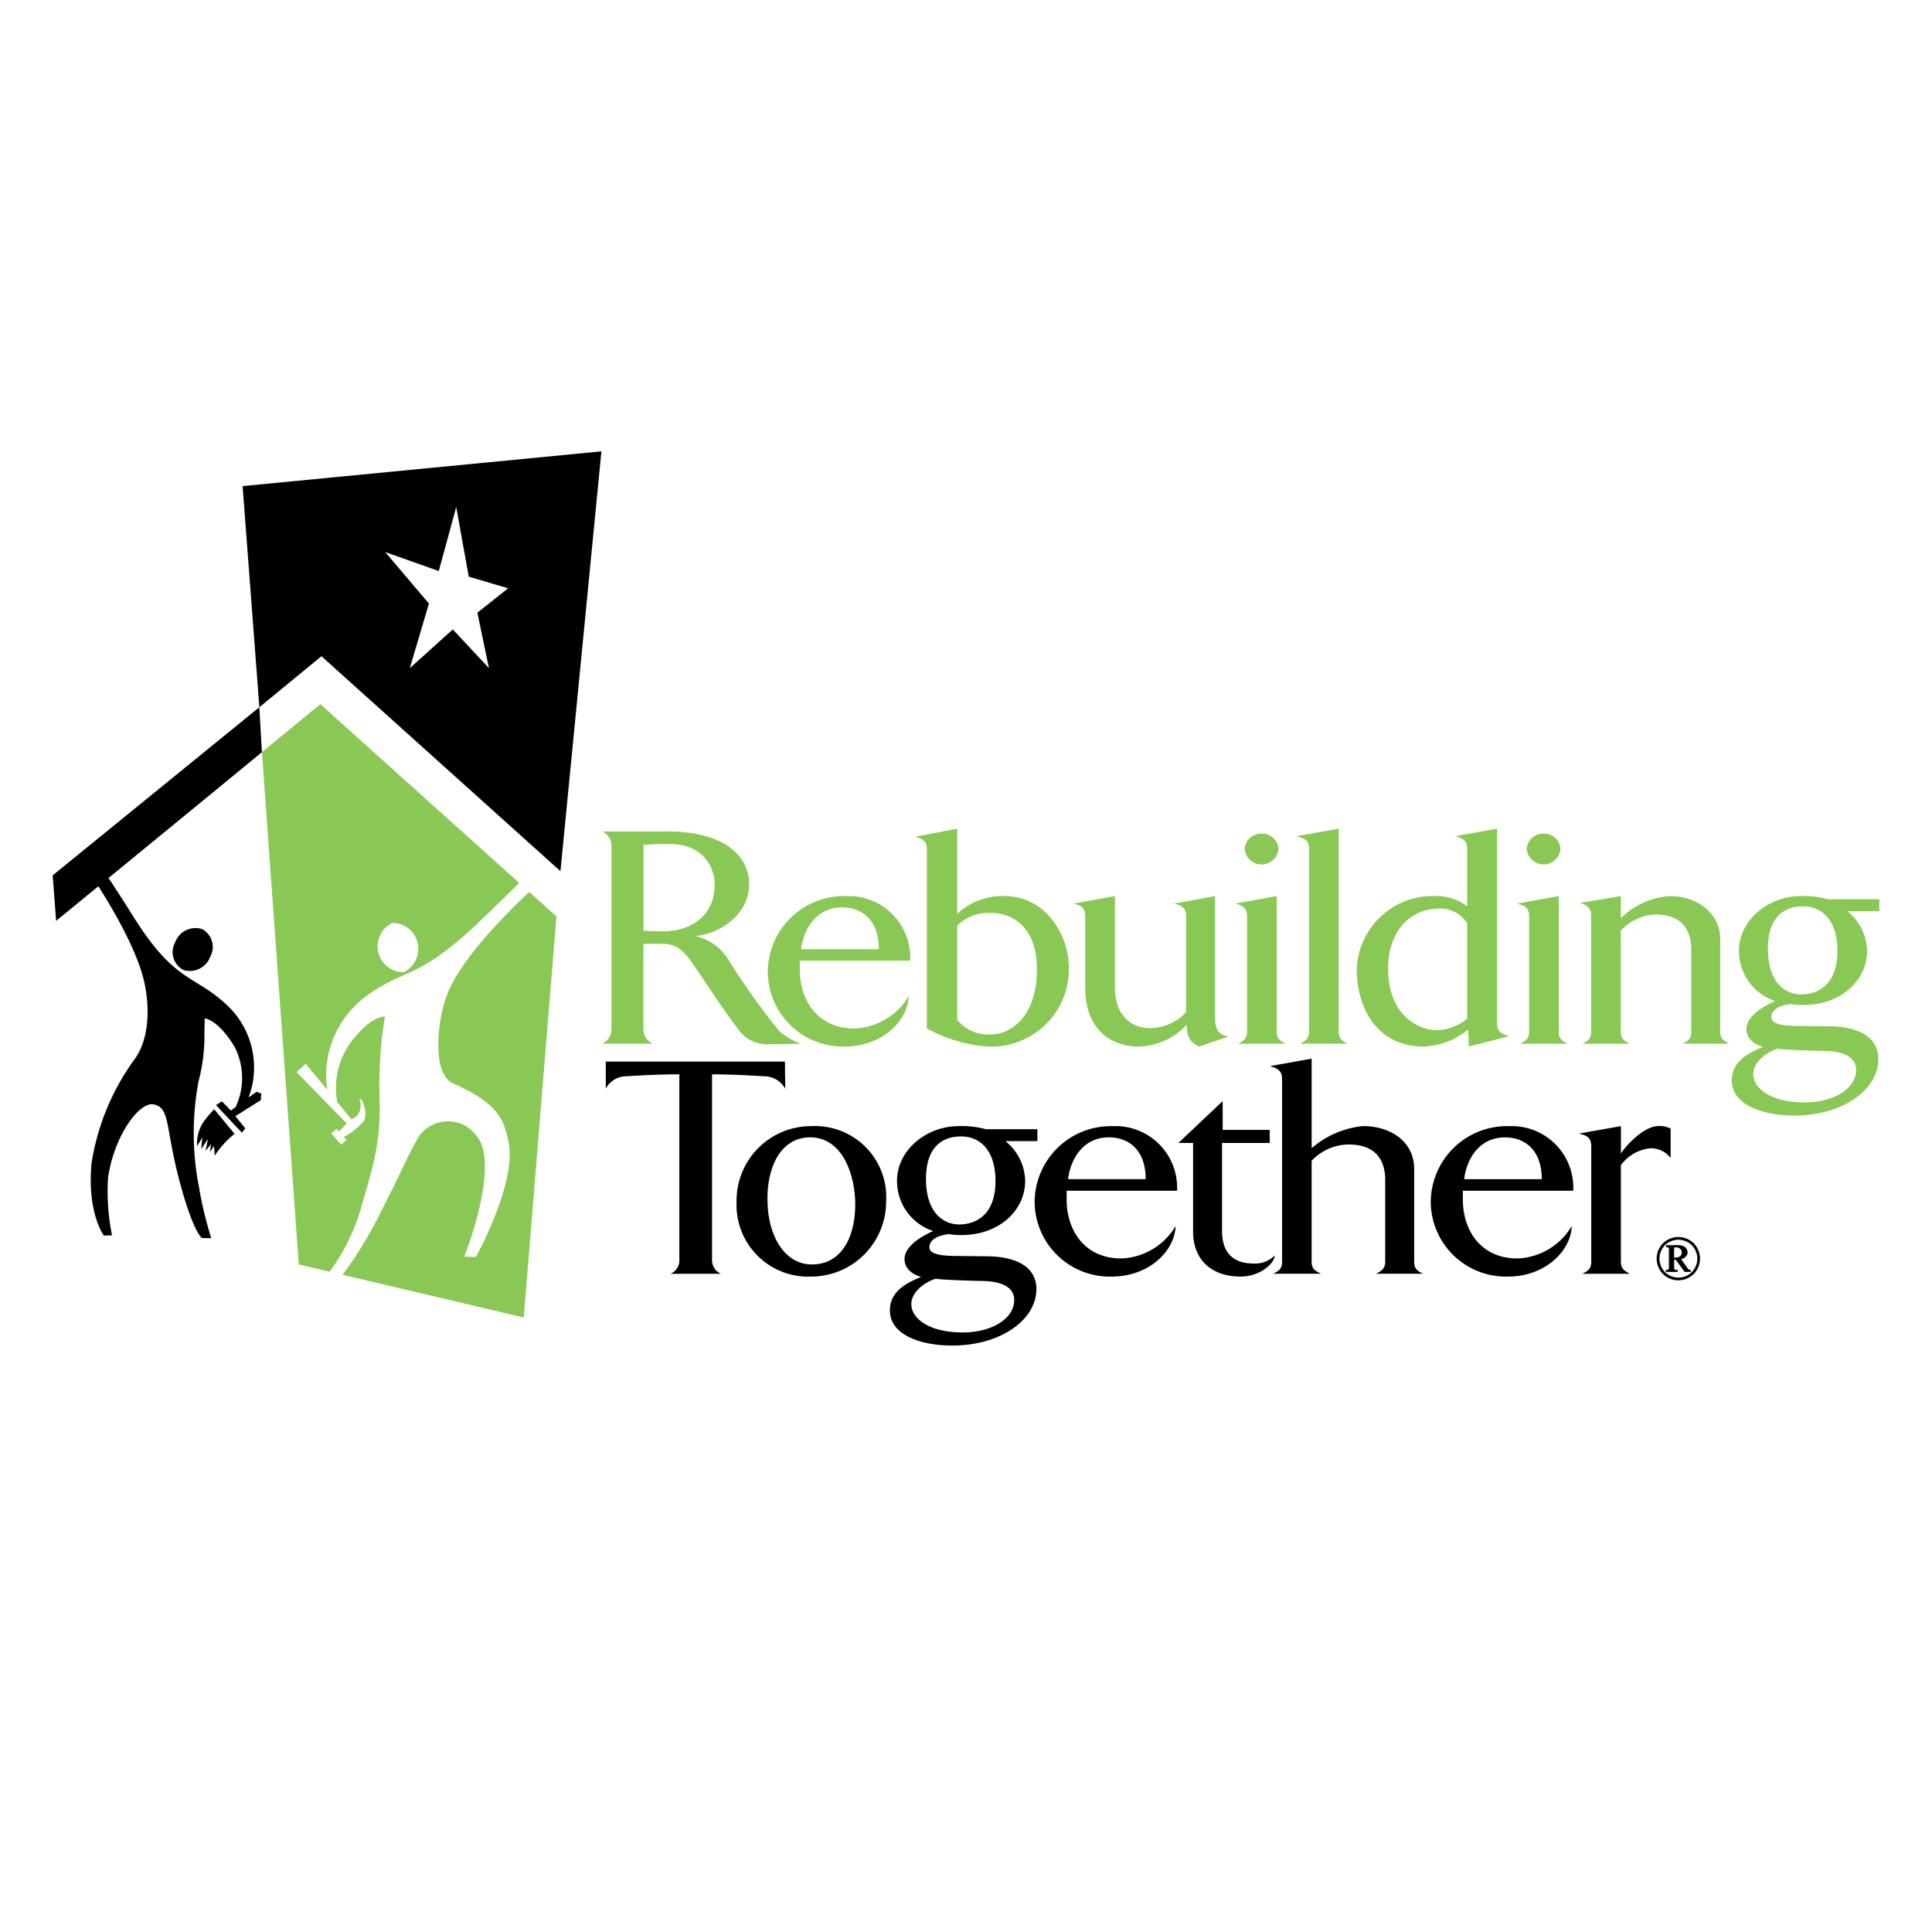 <svg xmlns="http://www.w3.org/2000/svg" xmlns:xlink="http://www.w3.org/1999/xlink" width="165" height="165" viewBox="0 0 165 165">
  <defs>
    <clipPath id="clip-Community-partners_2">
      <rect width="165" height="165"/>
    </clipPath>
  </defs>
  <g id="Community-partners_2" data-name="Community-partners – 2" clip-path="url(#clip-Community-partners_2)">
    <g id="RT_x5F_logo" transform="translate(4.5 38.548)">
      <path id="Path_27" data-name="Path 27" d="M13.358,53.4a1.723,1.723,0,0,0,.708,2.37,1.852,1.852,0,0,0,2.283-1.133,1.729,1.729,0,0,0-.709-2.37A1.854,1.854,0,0,0,13.358,53.4" transform="translate(-2.896 -11.476)"/>
      <path id="Path_28" data-name="Path 28" d="M34.055,46.356A2.218,2.218,0,0,1,35,50.576a2.217,2.217,0,0,1-.945-4.22m-2.7,24.4c.9-3.125,1.627-5.187,1.62-8.789a39.043,39.043,0,0,1,.225-6.2l.219-1.4s-1.108-.2-2.962,2.239a6.641,6.641,0,0,0-1.105,5.074l1.21,1.471c.414-.27.472-.3.633-.587a1.34,1.34,0,0,0,.018-1.176l.21.056s.619,1.159.145,1.9A6.968,6.968,0,0,1,29.9,64.655l.227.25-.453.4-.854-.963.456-.4.2.225a8.073,8.073,0,0,0,.668-.692L25.862,59.1l.8-.7,1.823,2.215a8.4,8.4,0,0,1,3.15-7.862c3.311-2.545,4.5-1.376,9.834-6.487,1.786-1.714,3.01-2.922,3.412-3.321C38.885,37.559,29.144,28.8,27.9,27.676l-4.991,4.1,3.147,43.751,2.638.623-.005,0a17.364,17.364,0,0,0,2.673-5.391" transform="translate(-5.039 -6.089)" fill="#89c854"/>
      <path id="Path_29" data-name="Path 29" d="M50.006,50.338l-2.32-2.089c-1.186,1.089-5.516,5.215-6.931,8.539-.9,2.132-1.474,6.965.427,7.808,3.819,1.686,4.366,3.094,4.748,5.06.676,3.488-2.8,9.758-2.8,9.758l-.992-.02s3.1-7.816,1.069-10.289a3.027,3.027,0,0,0-5.139.333c-1.079,1.973-1.547,3.241-2.986,5.98a34.465,34.465,0,0,1-3.339,5.521l15.47,3.648Z" transform="translate(-6.984 -10.615)" fill="#89c854"/>
      <path id="Path_30" data-name="Path 30" d="M16.733,61.339a7.27,7.27,0,0,0-1.8-7.834c-2.778-2.663-4.45-1.848-8.058-7.632-.9-1.44-1.654-2.591-2.108-3.274,3.806-3.114,9.25-7.574,13.1-10.744l-.218-3.839L0,42.374l.292,3.889S1.745,45.072,3.9,43.306c.975,1.524,3.2,5.194,3.881,8.012.486,2.008.574,4.908-.8,6.78a20.4,20.4,0,0,0-3.664,8.868c-.388,4.272,1.051,6.17,1.051,6.17l.7-.018a18.892,18.892,0,0,1-.34-4.909c.508-3.586,2.7-6.606,3.961-6.264,1.353.362.928,1.935,2.115,6.436s1.94,4.968,1.94,4.968l.8.014A32.419,32.419,0,0,1,12.5,69.033a24.058,24.058,0,0,1-.045-9.069,14.812,14.812,0,0,0,.5-4.122l.029-1.249s1.13.061,2.557,2.438a5.847,5.847,0,0,1,.093,5.111l.035-.015-.443.335-.778-.789-.5.326,2.206,2.35.3-.363L15.6,62.941l2.174-1.366.039-.567-.4-.147Z" transform="translate(0 -6.164)"/>
      <path id="Path_31" data-name="Path 31" d="M17.271,72.04a8.746,8.746,0,0,0-.921,1.085,3.328,3.328,0,0,0-.54,2.059l.445-.745-.094,1,.568-.858-.186.99.465-.553-.115.691.362-.54.061.829a8.146,8.146,0,0,1,1.361-1.585c.158-.138.232-.208.331-.282Z" transform="translate(-3.476 -15.849)"/>
      <path id="Path_32" data-name="Path 32" d="M41.834,18.517l-3.09-3.311-3.671,3.311L36.706,13,32.974,8.6l4.572,1.621,1.491-5.467,1.07,5.946,3.363.995-2.626,2.083ZM20.793,2.967l1.431,18.886,4.269-3.508,1.034-.849L47.939,35.855,51.437,0Z" transform="translate(-4.574)"/>
      <path id="Path_33" data-name="Path 33" d="M65.638,41.619H60.167a1.286,1.286,0,0,1,.788,1.2V58.545a1.338,1.338,0,0,1-.788,1.2H64.5a1.358,1.358,0,0,1-.814-1.2V51.214h1.686c1.514,0,2.124,1.149,2.88,2.214,1.018,1.493,2.064,3.118,3.55,5.117A3.072,3.072,0,0,0,74.191,59.8l2.967-.054A5.567,5.567,0,0,1,75.3,58.679a58.042,58.042,0,0,1-4.365-6.132,4.5,4.5,0,0,0-2.821-2c1.8-.134,4.6-1.6,4.6-4.481,0-1.679-1.252-4.451-7.069-4.451m4.13,4.531c0,2.8-2.181,4-4.393,4-.755,0-1.686-.052-1.686-.052V42.765s.874-.082,2.183-.082c3.082,0,3.9,2.213,3.9,3.465" transform="translate(-13.237 -9.156)" fill="#89c854"/>
      <path id="Path_34" data-name="Path 34" d="M85.685,60c-3.084,0-4.654-2.346-4.654-5.041V54.21h9.427a5.258,5.258,0,0,0-5.472-5.517,6.515,6.515,0,0,0-6.69,6.477A6.416,6.416,0,0,0,84.9,61.54c3.113,0,5.351-2.132,5.439-4.317A5.639,5.639,0,0,1,85.685,60m2.1-6.772H81.146c.235-1.839,1.37-3.571,3.493-3.571,1.6,0,3.141.983,3.141,3.571" transform="translate(-17.225 -10.712)" fill="#89c854"/>
      <path id="Path_35" data-name="Path 35" d="M94.409,42.005c.464.134,1.019.238,1.019,1.065v15.3a12.6,12.6,0,0,0,5.15,1.544,6.612,6.612,0,0,0,6.98-6.691c0-2.773-1.918-6.158-5.557-6.158a5.637,5.637,0,0,0-3.984,1.52V41.313Zm10.417,11.328c0,4.212-2.415,5.543-3.842,5.543a3.364,3.364,0,0,1-2.966-1.249V49.6a3.778,3.778,0,0,1,2.877-1.093c1.661,0,3.931,1.013,3.931,4.824" transform="translate(-20.77 -9.089)" fill="#89c854"/>
      <path id="Path_36" data-name="Path 36" d="M123.863,48.693V59.169c0,.8.262,1.386,1.166,1.519l-2.534.852c-.7-.373-1.047-.665-1.047-1.865A5.744,5.744,0,0,1,117.2,61.54c-1.715,0-4.423-1.039-4.423-5.009V50.4c0-.829-.552-.933-.987-1.067l3.519-.64v7.838c0,2.265,1.338,3.439,3,3.439a4.284,4.284,0,0,0,3.083-1.36V50.4c0-.829-.553-.933-1.018-1.067Z" transform="translate(-24.594 -10.712)" fill="#89c854"/>
      <path id="Path_37" data-name="Path 37" d="M133.018,47.19v11.6c0,.586.289.772.757,1.01h-4.046c.439-.238.757-.424.757-1.01V48.9c0-.829-.553-.933-1.017-1.067Zm-1.28-5.33a1.39,1.39,0,0,1,1.428,1.28,1.444,1.444,0,0,1-2.882,0,1.4,1.4,0,0,1,1.454-1.28" transform="translate(-28.483 -9.209)" fill="#89c854"/>
      <path id="Path_38" data-name="Path 38" d="M139.79,41.312V58.665c0,.586.289.772.756,1.01H136.5c.439-.238.758-.424.758-1.01V43.019c0-.826-.553-.908-1.077-1.066Z" transform="translate(-29.96 -9.089)" fill="#89c854"/>
      <path id="Path_39" data-name="Path 39" d="M151.191,41.953c.467.157,1.021.239,1.021,1.064v4.93a4.276,4.276,0,0,0-2.738-.88,6.487,6.487,0,0,0-6.691,6.265c0,3.281,1.716,6.584,5.731,6.584a6.439,6.439,0,0,0,3.782-1.439l.058,1.439,3.435-.877c-.436-.163-1.02-.243-1.02-1.066V41.312Zm-5.73,11.274c0-2.959,1.715-5.093,4.422-5.093a2.7,2.7,0,0,1,2.329,1.257v8.155a4.468,4.468,0,0,1-2.534.987c-1.368,0-4.218-1.04-4.218-5.305" transform="translate(-31.412 -9.089)" fill="#89c854"/>
      <path id="Path_40" data-name="Path 40" d="M163.9,47.19v11.6c0,.586.292.772.757,1.01h-4.045c.435-.238.758-.424.758-1.01V48.9c0-.829-.554-.933-1.02-1.067Zm-1.279-5.33a1.388,1.388,0,0,1,1.424,1.28,1.443,1.443,0,0,1-2.88,0,1.4,1.4,0,0,1,1.456-1.28" transform="translate(-35.277 -9.209)" fill="#89c854"/>
      <path id="Path_41" data-name="Path 41" d="M179.2,52.4v7.891c0,.587.319.772.756,1.01h-3.982c.493-.238.755-.424.755-1.01V53.358c0-1.466-.523-3.092-3.085-3.092a4.2,4.2,0,0,0-2.935,1.386v8.637c0,.587.288.772.755,1.01h-4.015c.465-.238.725-.424.725-1.01V50.4c0-.826-.463-.959-.961-1.118l3.5-.589v1.893a6.552,6.552,0,0,1,4.186-1.893c2.182,0,4.306,1.334,4.306,3.707" transform="translate(-36.787 -10.712)" fill="#89c854"/>
      <path id="Path_42" data-name="Path 42" d="M192.869,53.411c0,2.613-1.426,3.679-3.114,3.679-1.193,0-2.821-.853-2.821-3.891,0-2.479,1.163-3.627,3-3.627,1.57,0,2.939,1.123,2.939,3.839m3.49,9.223c0-2.266-2.327-2.825-4.276-2.825l-2.532-.027c-1.8,0-2.327-.292-2.327-.747,0-.691.813-1.039,1.687-1.118A5.873,5.873,0,0,0,189.93,58c3.286,0,5.471-2.133,5.471-4.639a4.457,4.457,0,0,0-1.689-3.383h2.736V48.961h-4.394a7.615,7.615,0,0,0-2.329-.268c-2.791,0-5.264,2.081-5.264,4.664a4.483,4.483,0,0,0,3.086,4.294c-1.108.505-2.445,1.331-2.445,2.4,0,1.2,1.425,1.521,1.425,1.521-1.018.427-2.675,1.12-2.675,2.851,0,2.161,2.735,3.013,5.323,3.013,4.189,0,7.185-2.238,7.185-4.8m-1.892.908c0,1.6-1.919,2.771-4.391,2.771-2.853,0-4.393-1.173-4.393-2.428,0-.9.9-1.756,2.065-2.158.61.079,1.862.134,3.838.187.614,0,2.88.027,2.88,1.627" transform="translate(-40.447 -10.712)" fill="#89c854"/>
      <path id="Path_43" data-name="Path 43" d="M74.376,68.087s-2.618-.183-4.742-.183V83.736a1.267,1.267,0,0,0,.756,1.2H66.085a1.224,1.224,0,0,0,.756-1.2V67.9c-2.182,0-4.771.183-4.771.183a1.988,1.988,0,0,0-1.511,1.04V66.81h15.3l.027,2.318a2.071,2.071,0,0,0-1.513-1.04" transform="translate(-13.323 -14.698)"/>
      <path id="Path_44" data-name="Path 44" d="M74.881,80.331a6.122,6.122,0,0,0,6.372,6.4,6.409,6.409,0,0,0,6.4-6.4,6.075,6.075,0,0,0-6.344-6.449,6.363,6.363,0,0,0-6.429,6.449m10.125-.185c.117,2.958-1.019,5.463-3.55,5.545-2.413.1-3.841-2.349-3.928-5.226-.115-2.827.961-5.52,3.521-5.625,2.59-.08,3.813,2.611,3.957,5.307" transform="translate(-16.474 -16.254)"/>
      <path id="Path_45" data-name="Path 45" d="M100.684,78.6c0,2.614-1.424,3.678-3.112,3.678-1.193,0-2.822-.852-2.822-3.889,0-2.479,1.165-3.627,3-3.627,1.572,0,2.937,1.12,2.937,3.838m3.493,9.222c0-2.266-2.328-2.824-4.279-2.824l-2.53-.027c-1.8,0-2.328-.292-2.328-.746,0-.693.817-1.038,1.688-1.118a5.753,5.753,0,0,0,1.018.08c3.288,0,5.471-2.135,5.471-4.639a4.463,4.463,0,0,0-1.688-3.386h2.732V74.147H99.87a7.6,7.6,0,0,0-2.326-.265c-2.794,0-5.267,2.075-5.267,4.663a4.482,4.482,0,0,0,3.084,4.293c-1.1.5-2.444,1.332-2.444,2.4,0,1.2,1.424,1.52,1.424,1.52-1.015.425-2.673,1.118-2.673,2.852,0,2.16,2.732,3.012,5.322,3.012,4.189,0,7.186-2.238,7.186-4.8m-1.891.907c0,1.6-1.922,2.773-4.395,2.773-2.852,0-4.392-1.173-4.392-2.426,0-.906.9-1.761,2.066-2.16.608.082,1.862.134,3.84.189.609,0,2.881.026,2.881,1.624" transform="translate(-20.167 -16.254)"/>
      <path id="Path_46" data-name="Path 46" d="M114.907,85.182c-3.083,0-4.657-2.345-4.657-5.036V79.4h9.428a5.255,5.255,0,0,0-5.47-5.516,6.513,6.513,0,0,0-6.692,6.474,6.419,6.419,0,0,0,6.6,6.373c3.113,0,5.353-2.131,5.442-4.319a5.643,5.643,0,0,1-4.656,2.773M117,78.411H110.37c.231-1.84,1.366-3.572,3.49-3.572,1.6,0,3.139.985,3.139,3.572" transform="translate(-23.654 -16.254)"/>
      <path id="Path_47" data-name="Path 47" d="M127.037,71.144V73.6h4.017v1.119h-4.072v7.519c0,2.505,1.746,2.771,2.645,2.771a2.339,2.339,0,0,0,1.863-.692c-.029.692-1.25,1.811-2.938,1.811-2.327,0-4.042-1.306-4.042-3.863V74.716h-1.253Z" transform="translate(-27.116 -15.652)"/>
      <path id="Path_48" data-name="Path 48" d="M145.6,75.96v7.888c0,.587.262.773.759,1.015h-4.02c.468-.242.787-.427.787-1.015V76.839c0-1.574-.728-3.013-3.114-3.013a4.4,4.4,0,0,0-3.17,1.386v8.636c0,.587.292.773.817,1.015h-4.1c.5-.242.758-.427.758-1.015V68.2c0-.776-.555-.908-1.02-1.07l3.547-.638v7.65a7.865,7.865,0,0,1,4.394-1.889c2.271,0,4.365,1.251,4.365,3.7" transform="translate(-29.324 -14.629)"/>
      <path id="Path_49" data-name="Path 49" d="M158.286,85.182c-3.085,0-4.655-2.345-4.655-5.036V79.4h9.426a5.255,5.255,0,0,0-5.468-5.516,6.513,6.513,0,0,0-6.7,6.474,6.419,6.419,0,0,0,6.6,6.373c3.115,0,5.356-2.131,5.443-4.319a5.641,5.641,0,0,1-4.654,2.773m2.092-6.771h-6.631c.234-1.84,1.367-3.572,3.489-3.572,1.6,0,3.141.985,3.141,3.572" transform="translate(-33.197 -16.254)"/>
      <path id="Path_50" data-name="Path 50" d="M170.7,73.88v2.345c.613-.961,2.124-2.345,3.143-2.345a2.092,2.092,0,0,1,1.1.211V76.6a2.138,2.138,0,0,0-1.715-.829,3.56,3.56,0,0,0-2.531,1.443v8.262c0,.588.321.773.756,1.015h-4.043c.465-.242.756-.426.756-1.015V75.584c0-.826-.554-.933-1.048-1.068Z" transform="translate(-36.766 -16.254)"/>
      <path id="Path_51" data-name="Path 51" d="M177.087,87.836a1.168,1.168,0,0,0,.442-.061.482.482,0,0,0,.213-.163.425.425,0,0,0,.074-.243.469.469,0,0,0-.145-.35.513.513,0,0,0-.368-.139.658.658,0,0,0-.216.041v.913Zm-.607-1.067h.99a.84.84,0,0,1,.563.167.514.514,0,0,1,.2.4.48.48,0,0,1-.135.34.837.837,0,0,1-.433.228l.533.76a.715.715,0,0,0,.174.185.318.318,0,0,0,.136.038v.085h-.471l-.749-1.034h-.2v.789a.175.175,0,0,0,.075.122.457.457,0,0,0,.228.038v.085h-.94v-.085a.406.406,0,0,0,.175-.027.177.177,0,0,0,.072-.089.775.775,0,0,0,.019-.235V87.206a1.671,1.671,0,0,0-.007-.221.169.169,0,0,0-.066-.092.32.32,0,0,0-.164-.03V86.77Zm1.006-.541a1.706,1.706,0,0,0-.814.213,1.549,1.549,0,0,0-.619.613,1.66,1.66,0,0,0,0,1.651,1.545,1.545,0,0,0,.615.615,1.648,1.648,0,0,0,1.646,0,1.55,1.55,0,0,0,.611-.615,1.628,1.628,0,0,0,.221-.823,1.7,1.7,0,0,0-.222-.828,1.562,1.562,0,0,0-.619-.613,1.712,1.712,0,0,0-.815-.213m0-.158a1.859,1.859,0,0,1,.891.235,1.661,1.661,0,0,1,.677.67,1.819,1.819,0,0,1,0,1.811,1.7,1.7,0,0,1-.671.669,1.821,1.821,0,0,1-1.8,0,1.687,1.687,0,0,1-.669-.669,1.81,1.81,0,0,1,0-1.811,1.666,1.666,0,0,1,.678-.67,1.848,1.848,0,0,1,.89-.235" transform="translate(-38.648 -18.936)"/>
      <path id="Path_52" data-name="Path 52" d="M177.087,87.836a1.168,1.168,0,0,0,.442-.061.482.482,0,0,0,.213-.163.425.425,0,0,0,.074-.243.469.469,0,0,0-.145-.35.513.513,0,0,0-.368-.139.658.658,0,0,0-.216.041v.913Zm-.607-1.067h.99a.84.84,0,0,1,.563.167.514.514,0,0,1,.2.4.48.48,0,0,1-.135.34.837.837,0,0,1-.433.228l.533.76a.715.715,0,0,0,.174.185.318.318,0,0,0,.136.038v.085h-.471l-.749-1.034h-.2v.789a.175.175,0,0,0,.075.122.457.457,0,0,0,.228.038v.085h-.94v-.085a.406.406,0,0,0,.175-.027.177.177,0,0,0,.072-.089.775.775,0,0,0,.019-.235V87.206a1.671,1.671,0,0,0-.007-.221.169.169,0,0,0-.066-.092.32.32,0,0,0-.164-.03V86.77Zm1.006-.541a1.706,1.706,0,0,0-.814.213,1.549,1.549,0,0,0-.619.613,1.66,1.66,0,0,0,0,1.651,1.545,1.545,0,0,0,.615.615,1.648,1.648,0,0,0,1.646,0,1.55,1.55,0,0,0,.611-.615,1.628,1.628,0,0,0,.221-.823,1.7,1.7,0,0,0-.222-.828,1.562,1.562,0,0,0-.619-.613A1.712,1.712,0,0,0,177.486,86.228Zm0-.158a1.859,1.859,0,0,1,.891.235,1.661,1.661,0,0,1,.677.67,1.819,1.819,0,0,1,0,1.811,1.7,1.7,0,0,1-.671.669,1.821,1.821,0,0,1-1.8,0,1.687,1.687,0,0,1-.669-.669,1.81,1.81,0,0,1,0-1.811,1.666,1.666,0,0,1,.678-.67A1.848,1.848,0,0,1,177.486,86.071Z" transform="translate(-38.648 -18.936)" fill="none" stroke="#000" stroke-width="0.076"/>
    </g>
  </g>
</svg>
